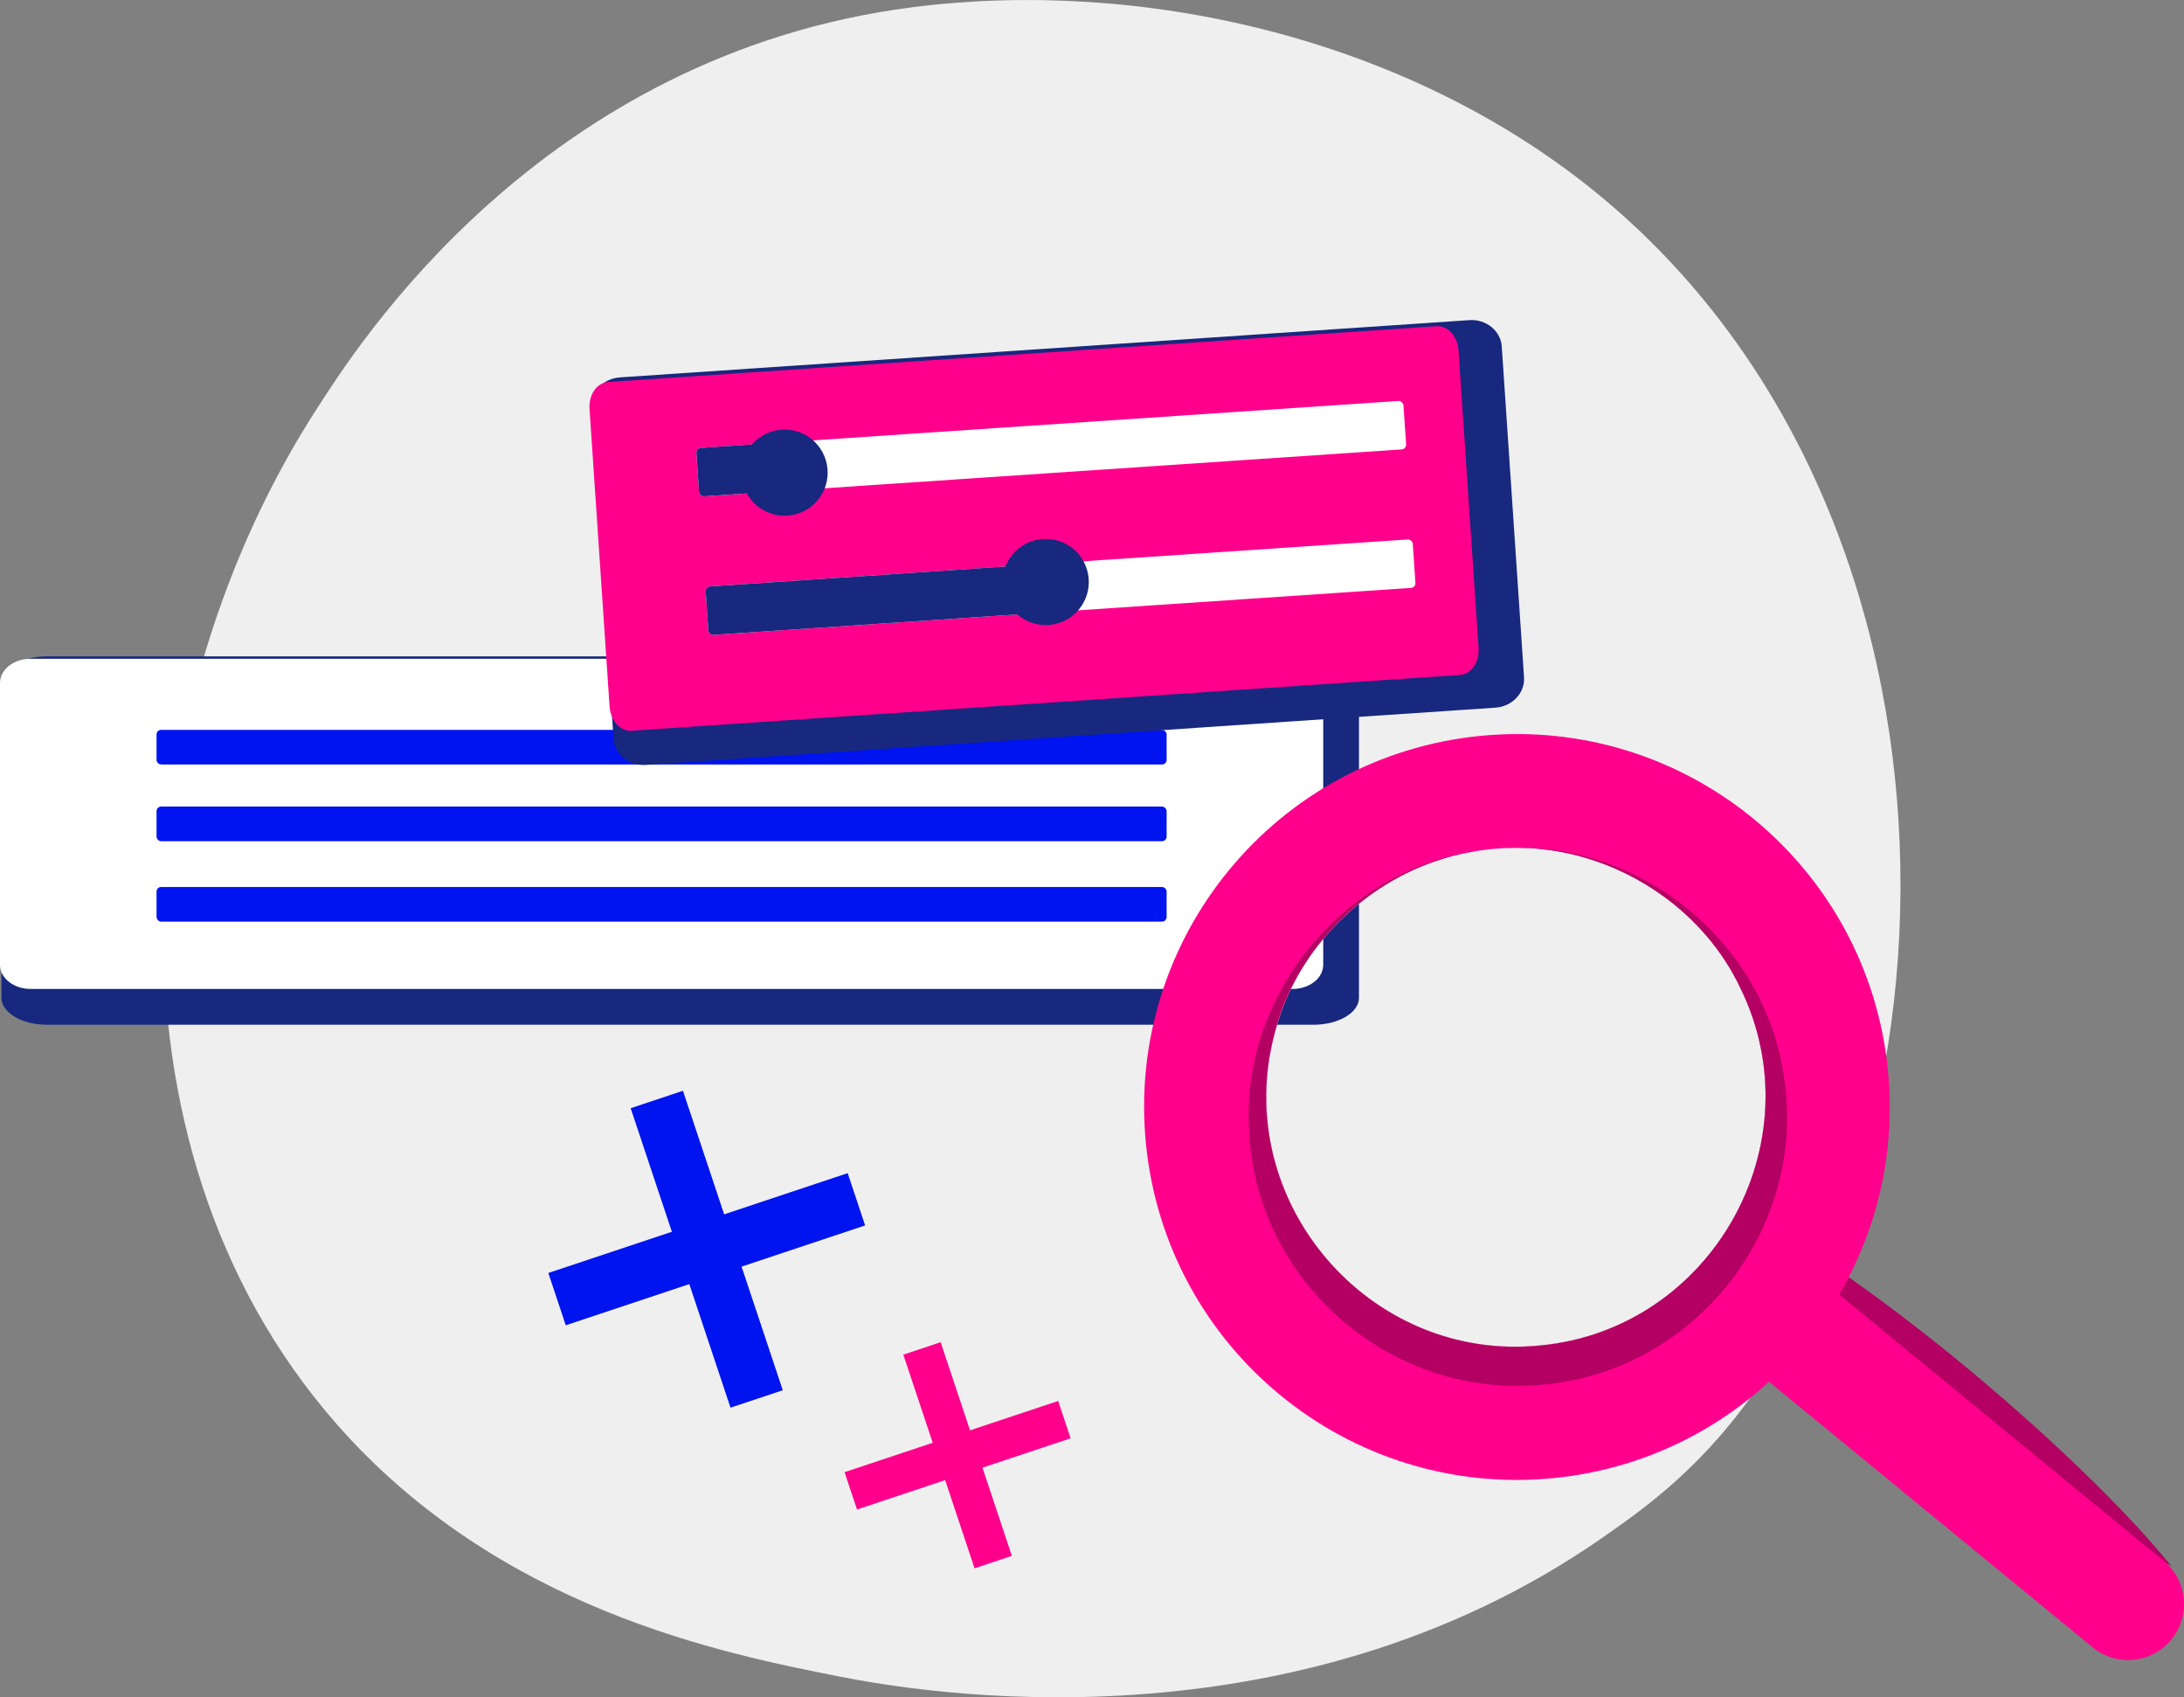 <svg xmlns="http://www.w3.org/2000/svg" id="Calque_2" data-name="Calque 2" viewBox="0 0 443.08 344.24"><rect x="0" y="0" width="443.08" height="344.24" fill="#808080" stroke="none"/><g id="Calque_1-2" data-name="Calque 1"><g><g><path d="M344.72,295.82c-7.24,7.41-14.08,12.18-19.49,15.96-63.59,44.36-138.84,31.43-154.83,28.27-23.62-4.66-69.26-13.68-102.27-51.41-49.93-57.09-42.16-147.03-3.43-206.39,7.08-10.86,44.5-71.13,120.56-80.8,46.03-5.85,99.68,5.95,138.54,37.6,81.56,66.44,75.75,200.65,20.92,256.78Z" fill="#efefef"></path><g><g><path d="M9.54,133.12h256.92c5.1,0,9.24,2.45,9.24,5.47v63.78c0,3.02-4.14,5.47-9.24,5.47H9.54c-5.1,0-9.24-2.45-9.24-5.47v-63.78c0-3.02,4.14-5.47,9.24-5.47Z" fill="#17287e"></path><path d="M6.23,133.61h255.99c3.44,0,6.23,2.19,6.23,4.9v57.17c0,2.71-2.79,4.9-6.23,4.9H6.23c-3.44,0-6.23-2.19-6.23-4.9v-57.17c0-2.71,2.79-4.9,6.23-4.9Z" fill="#fff"></path></g><rect x="31.76" y="148.03" width="204.92" height="7.02" rx=".92" ry=".92" fill="#0014ef"></rect><rect x="31.76" y="163.59" width="204.92" height="7.02" rx=".92" ry=".92" fill="#0014ef"></rect><rect x="31.76" y="179.9" width="204.92" height="7.02" rx=".92" ry=".92" fill="#0014ef"></rect></g><g><path d="M125.76,76.54l172.33-11.61c3.42-.23,6.37,2.16,6.58,5.34l4.52,67.09c.21,3.18-2.39,5.94-5.81,6.17l-172.33,11.61c-3.42.23-6.37-2.16-6.58-5.34l-4.52-67.09c-.21-3.18,2.39-5.94,5.81-6.17Z" fill="#17287e"></path><path d="M123.34,77.48l168.12-11.32c2.26-.15,4.25,2.04,4.44,4.9l4.07,60.38c.19,2.86-1.48,5.3-3.74,5.45l-168.12,11.32c-2.26.15-4.25-2.04-4.44-4.9l-4.07-60.38c-.19-2.86,1.48-5.3,3.74-5.45Z" fill="#ff008c"></path><rect x="141.39" y="86.06" width="143.77" height="9.85" rx=".96" ry=".96" transform="translate(-5.63 14.54) rotate(-3.85)" fill="#fff"></rect><rect x="141.53" y="90.25" width="18.91" height="9.85" rx=".96" ry=".96" transform="translate(-6.05 10.36) rotate(-3.85)" fill="#17287e"></rect><rect x="143.28" y="114.15" width="143.77" height="9.85" rx=".96" ry=".96" transform="translate(-7.51 14.73) rotate(-3.85)" fill="#fff"></rect><rect x="143.36" y="116.62" width="70.29" height="9.85" rx=".96" ry=".96" transform="translate(-7.76 12.27) rotate(-3.85)" fill="#17287e"></rect><circle cx="159.17" cy="95.86" r="8.74" fill="#17287e"></circle><circle cx="212.15" cy="118.04" r="8.74" fill="#17287e"></circle></g><g><g><path d="M440.51,317.64c-27.2-22.97-54.4-45.94-81.61-68.91" fill="#fff"></path><path d="M440.51,317.64c-7.86-4.48-15.22-9.57-22.41-14.84-7.18-5.3-14.15-10.83-20.96-16.57-6.8-5.74-13.43-11.69-19.85-17.88-6.4-6.21-12.65-12.61-18.38-19.62,7.87,4.47,15.23,9.56,22.42,14.83,7.18,5.3,14.15,10.83,20.95,16.58,6.8,5.75,13.42,11.7,19.85,17.88,6.4,6.21,12.65,12.61,18.39,19.61Z" fill="#b30062"></path></g><path d="M443.03,324.23c.28,2.89-.53,5.89-2.52,8.31-3.98,4.85-11.13,5.55-15.97,1.57l-73.17-60.04c-4.85-3.98-5.55-11.13-1.57-15.97,3.98-4.85,11.13-5.55,15.97-1.57l73.17,60.04c2.42,1.99,3.81,4.77,4.1,7.66Z" fill="#ff008c"></path><path d="M232.48,231.94c4.1,41.57,41.12,71.95,82.69,67.85,41.57-4.1,71.95-41.12,67.85-82.69-4.1-41.57-41.12-71.94-82.69-67.85-41.57,4.1-71.95,41.12-67.85,82.69ZM305.29,172.01c.88-.03,1.79-.05,2.68-.06,1.57.01,3.14.08,4.68.24,0,0,.02,0,.04.02.6.06,1.23.13,1.84.21,16.34,2.35,31.38,12.85,38.51,27.88,15.53,31.55-5.79,69.29-40.53,72.57-34.71,3.55-62.94-29.29-53.92-63.26,4.06-16.14,16.76-29.37,32.33-34.86.58-.2,1.18-.38,1.76-.57.02-.02.04-.02.04-.02,1.48-.46,3.01-.83,4.55-1.15.87-.17,1.76-.32,2.64-.47.89-.13,1.79-.24,2.69-.33.9-.09,1.8-.16,2.7-.2Z" fill="#ff008c"></path><g><path d="M314.53,172.42c23.73,3.04,43.08,22.13,45.52,46.95,2.85,28.88-18.27,54.62-47.15,57.46-28.88,2.85-54.62-18.27-57.46-47.15-2.45-24.82,12.8-47.31,35.48-54.93-15.57,5.49-28.26,18.73-32.33,34.86-9.03,33.97,19.21,66.8,53.92,63.26,34.74-3.28,56.05-41.02,40.53-72.57-7.13-15.03-22.17-25.53-38.51-27.88Z" fill="#fff"></path><path d="M307.96,171.96c1.57,0,3.12.08,4.68.24,0,0,.02,0,.04.02.6.06,1.23.13,1.84.21,16.34,2.35,31.38,12.85,38.51,27.88,15.53,31.55-5.79,69.29-40.53,72.57-34.71,3.55-62.94-29.29-53.92-63.26,4.06-16.14,16.76-29.37,32.33-34.86.58-.2,1.18-.38,1.76-.57.02-.02.04-.02.04-.02,1.5-.46,3.01-.85,4.55-1.15.87-.19,1.74-.34,2.64-.47.08-.03.16-.04.26-.05-27.44,3.69-48.71,29.32-46.73,57.38,1.68,30.61,29.32,54.11,59.86,50.92,30.55-2.85,53.07-31.3,48.72-61.62-3.49-27.91-29.36-48.89-56.99-47.16.1-.01.18-.02.27,0,.9-.05,1.79-.07,2.68-.06Z" fill="#b30062"></path></g></g></g><g><rect x="111.35" y="247.79" width="64.02" height="11.18" transform="translate(-72.77 58.34) rotate(-18.44)" fill="#0014ef"></rect><rect x="137.77" y="221.37" width="11.18" height="64.03" transform="translate(-72.77 58.34) rotate(-18.44)" fill="#0014ef"></rect></g><g><rect x="171.41" y="291.18" width="45.68" height="7.98" transform="translate(-83.37 76.58) rotate(-18.44)" fill="#ff008c"></rect><rect x="190.26" y="272.33" width="7.98" height="45.68" transform="translate(-83.37 76.58) rotate(-18.44)" fill="#ff008c"></rect></g></g></g></svg>